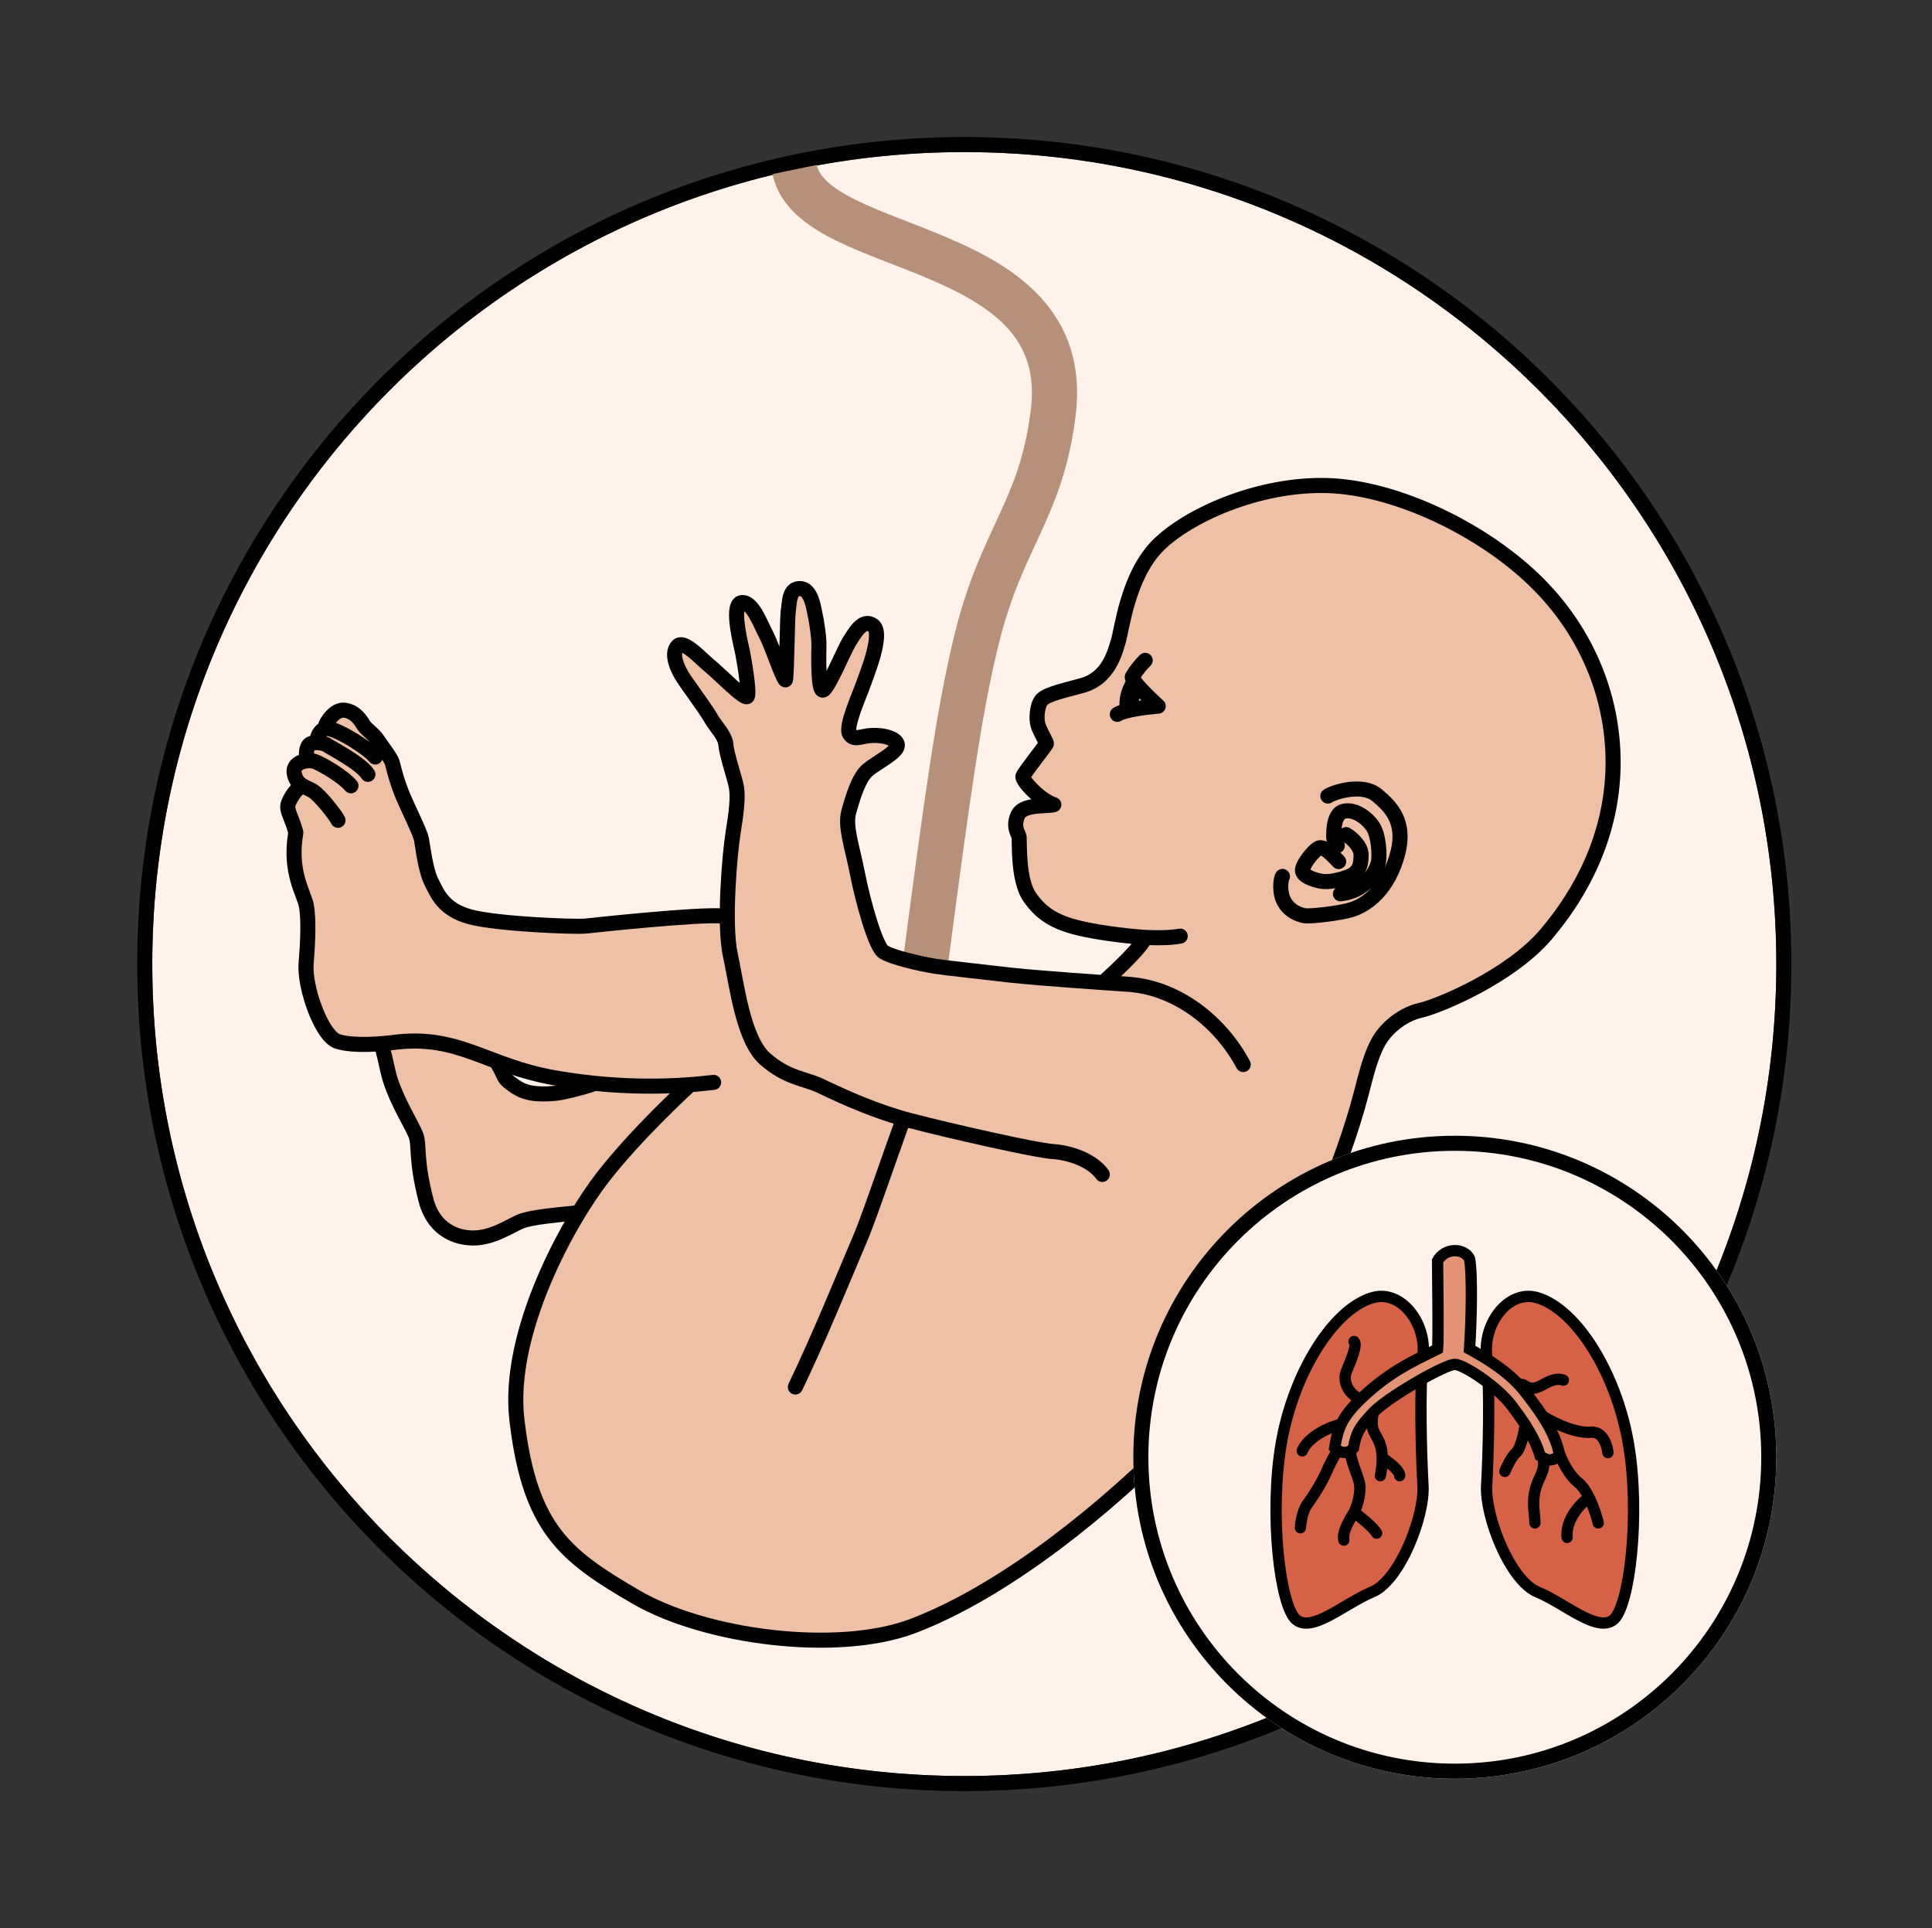 <svg width="513" height="512" viewBox="0 0 513 512" fill="none" xmlns="http://www.w3.org/2000/svg">
<rect x="0" y="0" width="513" height="512" fill="#333333" stroke="none"/>
<path d="M471.666 256.001C471.666 375.083 375.131 471.618 256.049 471.618C136.967 471.618 40.432 375.083 40.432 256.001C40.432 136.919 136.967 40.384 256.049 40.384C375.131 40.384 471.666 136.919 471.666 256.001Z" fill="#FFF2EA"/>
<path d="M471.666 256.001C471.666 137.384 375.884 41.139 257.443 40.389L256.049 40.384C136.967 40.384 40.432 136.919 40.432 256.001L40.437 257.396C41.184 375.371 136.678 470.867 254.654 471.614L256.049 471.618C374.666 471.618 470.912 375.836 471.662 257.396L471.666 256.001ZM475.666 256.001C475.666 377.292 377.34 475.618 256.049 475.618C134.758 475.618 36.432 377.292 36.432 256.001C36.432 134.71 134.758 36.384 256.049 36.384C377.34 36.384 475.666 134.71 475.666 256.001Z" fill="black"/>
<path d="M403.756 150.452L411.292 157.98L417.042 165.188L422.05 173.775L426.01 182.852L428.501 194.476L428.322 207.023L426.416 218.955L422.855 229.388L416.607 240.783L410.468 248.191L404.995 253.685L397.47 259.035L388.691 263.714L380.044 267.594L375.062 268.824L369.518 271.976L366.157 276.279L363.898 281.71L362.245 288.368L359.671 296.903L354.766 311.377L349.423 324.995L345.264 334.094L339.534 344.587L333.061 355.798L324.619 367.956L318.147 375.556L306.978 387.125L294.24 398.663L280.943 409.551L270.682 416.606L260.781 422.939L250.895 428.019L241.359 432.205L232.925 434.292L221.329 435.591L209.848 435.371L198.968 433.634L186.708 431.156L175.883 427.426L166.017 422.223L157.729 416.944L150.435 411.363L145.732 405.473L141.995 398.003L139.653 390.297L137.784 380.347L137.02 371.145L137.895 360.806L140.691 349.989L145.052 338.926L149.349 329.856L153.309 322.308L145.774 322.698L139.38 324.101L134.802 326.199L130.144 328.205L124.444 328.946L118.832 326.769L115.471 323.765L112.472 316.453L110.701 301.872L108.892 298.789L105.975 292.941L103.836 287.365L102.357 281.638L101.368 277.211L95.253 277.137L89.402 276.682L86.318 273.351L83.171 267.059C82.596 264.527 81.424 259.426 81.336 259.266C81.249 259.109 81.39 255.974 81.471 254.426L81.901 244.705L81.394 240.514L78.627 232.492L77.972 225.956L78.514 220.641L75.916 214.4L77.207 211.779L79.596 208.639L78.616 206.655L77.906 203.587L81.34 201.937L81.895 197.827L83.84 196.912L84.889 194.327L86.43 193.577L86.813 191.762L89.363 189.113L92.243 188.649L94.968 190.222L97.031 193.097L102.053 198.211L104.244 202.091L107.327 212.022L112.12 222.366C112.42 224.533 113.034 228.903 113.094 229.044C113.156 229.189 114.767 233.568 115.564 235.741L118.524 239.975L122.823 242.812L131.321 244.44L154.621 245.752L162.975 245.17L178.797 243.627L193.048 243.279L193.539 230.522L195.172 219.052L195.713 211.311L195.219 207.609L192.707 198.827L192.321 195.682L189.596 192.104L180.637 178.84L178.95 173.938L180.131 171.279L183.307 172.446L190.116 178.616L198.615 184.781L197.804 176.729L195.59 166.888L195.288 162.039L196.393 160.124L198.49 160.234L200.743 163.067L203.653 169.186L208.538 179.641L209.404 159.701L210.038 157.512L212.118 156.359L214.286 156.822L215.529 159.231L217.074 165.464L217.643 169.446L217.703 180.638L218.964 182.89L224.381 172.265L227.624 166.647L231.248 165.351L232.898 168.356L232.603 172.6L230.874 177.554L226.525 188.283L225.079 193.809L226.361 195.679L230.045 195.343L234.623 194.701L237.779 196.523L237.844 198.717L231.439 203.948L228.729 205.975L226.284 212.876L225.051 217.501L225.209 221.492L229.757 239.923L234.231 252.974L251.387 257.028L266.923 258.918L293.098 260.688L300.227 254.028L304.088 248.765L296.361 248.631L288.315 246.724L282.371 245.258L277.773 242.884L273.674 238.697L271.675 234.379L270.593 229.426L270.693 222.422L269.772 217.947L270.558 215.448L274.466 214.085L279.484 214.026L276.527 212.318L273.488 209.14L271.307 206.183L277.682 197.323L275.456 192.927L275.414 188.73L276.583 185.188L286.266 182.455L290.432 181.025L293.612 177.605L296.434 172.717L297.206 168.343L298.757 162.339L300.787 155.406L304.432 148.146L309.851 142.458L317.44 137.091L325.986 133.482L335.777 130.373L345.094 129.126L356.124 129.087L369.03 131.773L380.818 136.115L394.279 143.338L403.756 150.452ZM145.821 285.807L138.49 283.919L133.015 281.974L134.462 285.934L137.397 288.67L142.926 290.821L149.755 290.423L155.56 287.437L145.821 285.807Z" fill="#EEC0A5"/>
<path d="M251.695 63.16C260.5 66.929 269.827 71.767 276.524 79.188C283.495 86.912 287.279 97.055 285.609 110.408L285.44 111.693C283.643 124.829 280.07 133.37 276.241 141.709C272.365 150.149 268.35 158.162 265.148 171.191L264.742 172.866C260.593 190.284 257.555 211.531 251.701 256.261L239.802 254.704C245.631 210.17 248.743 188.246 253.071 170.074L253.494 168.327C257.013 154.008 261.538 144.972 265.336 136.701C268.94 128.852 271.988 121.521 273.555 110.042L273.702 108.918C274.946 98.971 272.212 92.321 267.615 87.227C262.744 81.829 255.452 77.822 246.972 74.191C242.766 72.391 238.501 70.775 234.209 69.097C229.992 67.448 225.751 65.741 221.935 63.853C214.688 60.267 206.959 55.096 205.132 46.225L216.886 43.805C217.478 46.682 220.269 49.641 227.257 53.098C230.56 54.732 234.367 56.275 238.577 57.921C242.713 59.537 247.258 61.26 251.695 63.16Z" fill="#B69079"/>
<path d="M300.324 259.424C313.522 260.571 325.471 269.748 331.876 281.742C332.396 282.716 332.029 283.928 331.054 284.448C330.08 284.969 328.869 284.6 328.348 283.625C322.451 272.582 311.578 264.419 299.979 263.409L299.426 263.366C292.991 262.933 276.745 261.84 268.488 260.966L266.948 260.795C257.956 259.732 251.517 259.098 247.965 258.55C246.139 258.268 243.207 257.673 240.446 256.959C239.063 256.601 237.695 256.207 236.514 255.797C235.523 255.453 234.537 255.056 233.781 254.607L233.471 254.412C232.83 253.979 232.353 253.318 232.009 252.759C231.635 252.151 231.273 251.42 230.928 250.629C230.237 249.043 229.541 247.049 228.887 244.935C227.579 240.7 226.387 235.804 225.715 232.333C225.394 230.673 225.025 229.073 224.663 227.523C224.304 225.987 223.946 224.479 223.663 223.063C223.113 220.303 222.759 217.507 223.429 215.107C223.959 213.213 224.64 210.826 225.515 208.643C226.361 206.534 227.516 204.27 229.159 202.906C229.868 202.318 230.746 201.722 231.592 201.164C232.476 200.582 233.322 200.045 234.122 199.494C234.923 198.943 235.548 198.463 235.961 198.055C235.975 198.041 235.987 198.026 236 198.013C235.847 197.932 235.644 197.845 235.384 197.756C234.347 197.404 232.908 197.229 231.621 197.293C231.015 197.322 230.448 197.416 229.871 197.527C229.352 197.627 228.663 197.779 228.073 197.846C227.456 197.917 226.64 197.942 225.813 197.615C225.035 197.307 224.442 196.769 224 196.096L223.82 195.799C223.433 195.112 223.36 194.357 223.36 193.791C223.361 193.187 223.447 192.545 223.57 191.921C223.817 190.671 224.261 189.246 224.74 187.88C225.223 186.501 225.767 185.111 226.235 183.929C226.718 182.71 227.093 181.773 227.288 181.195C227.782 179.729 229.076 176.564 229.968 173.283C230.409 171.661 230.701 170.177 230.741 169.035C230.761 168.464 230.714 168.073 230.646 167.834C230.624 167.755 230.603 167.707 230.591 167.681C230.455 167.587 230.379 167.567 230.361 167.563C230.348 167.56 230.337 167.557 230.305 167.565C230.197 167.592 229.927 167.72 229.508 168.149C228.607 169.072 227.973 170.295 227.208 171.428C227.012 171.718 226.577 172.573 225.935 173.913C225.339 175.157 224.593 176.755 223.872 178.243C223.146 179.744 222.39 181.248 221.721 182.402C221.39 182.973 221.047 183.518 220.71 183.948C220.543 184.161 220.336 184.4 220.095 184.609C219.898 184.78 219.446 185.138 218.793 185.234C218.023 185.347 217.381 185.051 216.963 184.689C216.598 184.373 216.389 184 216.272 183.755C216.035 183.255 215.898 182.668 215.807 182.161C215.617 181.098 215.518 179.716 215.464 178.351C215.355 175.59 215.423 172.542 215.453 171.423C215.479 170.488 215.331 168.918 215.114 167.322C214.899 165.746 214.643 164.328 214.505 163.747C214.266 162.748 214.141 161.459 213.622 160.021C213.381 159.353 213.118 158.872 212.864 158.582C212.642 158.327 212.51 158.304 212.421 158.299C212.252 158.291 212.171 158.314 212.149 158.321C212.131 158.327 212.125 158.331 212.115 158.34C212.076 158.375 211.951 158.52 211.82 158.935C211.691 159.342 211.606 159.848 211.533 160.45C211.471 160.963 211.402 161.72 211.309 162.264C211.255 162.58 211.19 163.733 211.128 165.537C211.069 167.259 211.018 169.389 210.964 171.518C210.91 173.638 210.854 175.758 210.786 177.43C210.753 178.265 210.715 179.005 210.673 179.587C210.638 180.066 210.587 180.692 210.463 181.109L210.423 181.23C210.202 181.83 209.706 182.292 209.085 182.466C208.465 182.639 207.802 182.502 207.302 182.105L207.204 182.022C206.793 181.651 206.51 181.125 206.361 180.841C206.165 180.466 205.958 180.012 205.75 179.527C205.333 178.554 204.853 177.321 204.368 176.06C203.491 173.781 202.615 171.472 201.936 170.03L201.657 169.467C201.244 168.682 200.791 167.695 200.355 166.781C199.902 165.83 199.441 164.901 198.957 164.086C198.469 163.263 198.023 162.672 197.632 162.313C197.551 162.968 197.567 163.896 197.678 165.02C197.929 167.555 198.591 170.408 198.896 171.74C199.213 173.126 199.751 176.12 200.131 178.887C200.321 180.272 200.478 181.645 200.545 182.756C200.578 183.307 200.593 183.84 200.569 184.298C200.557 184.526 200.534 184.776 200.487 185.021C200.452 185.204 200.38 185.518 200.206 185.845L200.124 185.987L200.033 186.122C199.562 186.767 198.866 187.002 198.314 187.023C197.821 187.041 197.41 186.901 197.178 186.808C196.69 186.613 196.199 186.293 195.787 185.996C194.921 185.372 193.86 184.454 192.812 183.507C190.598 181.506 188.447 179.394 187.3 178.472C186.631 177.934 185.826 177.179 185.06 176.471C184.26 175.731 183.456 174.997 182.691 174.388C182.061 173.887 181.556 173.552 181.182 173.364C181.094 173.714 181.081 174.264 181.306 175.116C181.656 176.444 182.493 178.108 183.772 179.92L185.789 182.763C187.805 185.601 189.718 188.319 190.645 189.965L190.833 190.278C191.035 190.599 191.283 190.95 191.577 191.348C191.944 191.846 192.411 192.456 192.825 193.051C193.643 194.226 194.585 195.783 194.735 197.598C194.821 198.627 195.238 200.306 195.792 202.279C196.316 204.146 196.954 206.25 197.339 207.833C197.79 209.687 197.789 211.874 197.604 214.147C197.418 216.444 197.026 219.001 196.602 221.642C196.193 224.193 195.576 230.102 195.283 236.404C194.987 242.764 195.038 249.238 195.861 253.053C196.792 257.361 197.587 262.738 198.947 267.985C199.614 270.559 200.389 272.973 201.326 275.025C202.271 277.093 203.327 278.675 204.493 279.7C207.198 282.075 209.589 283.253 211.795 284.072C212.933 284.494 213.997 284.813 215.129 285.177C216.233 285.53 217.379 285.919 218.508 286.451L220.274 287.287C224.949 289.491 233.35 293.342 242.363 295.68C247.589 297.036 255.853 299.001 263.379 300.664C267.141 301.495 270.707 302.249 273.609 302.811C276.56 303.383 278.699 303.731 279.683 303.794C282.172 303.952 285.012 304.58 287.611 305.684C290.19 306.779 292.705 308.416 294.331 310.706L294.441 310.88C294.941 311.761 294.703 312.896 293.859 313.495C293.014 314.095 291.864 313.947 291.196 313.184L291.07 313.023C290.025 311.551 288.238 310.295 286.048 309.365C283.878 308.444 281.482 307.916 279.43 307.785C278.144 307.704 275.748 307.3 272.848 306.738C269.899 306.167 266.296 305.406 262.516 304.571C254.957 302.901 246.644 300.924 241.358 299.552C231.975 297.118 223.269 293.123 218.565 290.903L216.804 290.07C215.922 289.655 214.983 289.331 213.908 288.986C212.861 288.65 211.653 288.286 210.403 287.822C207.835 286.869 204.995 285.465 201.853 282.705C200.096 281.162 198.753 279.019 197.688 276.687C196.617 274.341 195.773 271.68 195.075 268.989C193.706 263.705 192.791 257.786 191.951 253.897C191.005 249.514 190.991 242.56 191.287 236.218C191.584 229.819 192.213 223.752 192.653 221.008C193.079 218.355 193.445 215.942 193.617 213.823C193.792 211.68 193.75 210.004 193.452 208.778C193.088 207.282 192.503 205.368 191.94 203.36C191.406 201.459 190.871 199.406 190.749 197.928C190.692 197.236 190.298 196.424 189.542 195.337C189.168 194.8 188.788 194.305 188.357 193.722C188.053 193.309 187.732 192.862 187.44 192.398L187.16 191.928C186.332 190.458 184.561 187.944 182.558 185.123L180.505 182.226C179.076 180.201 177.955 178.096 177.438 176.136C176.949 174.279 176.909 172.139 178.233 170.472L178.366 170.312C178.905 169.687 179.616 169.326 180.387 169.232C181.098 169.145 181.756 169.296 182.279 169.486C183.301 169.858 184.318 170.571 185.182 171.259C186.078 171.972 186.983 172.801 187.776 173.534C188.602 174.298 189.274 174.927 189.805 175.354C191.057 176.36 193.527 178.761 195.493 180.538C195.81 180.825 196.117 181.095 196.408 181.348C196.342 180.748 196.26 180.1 196.168 179.431C195.798 176.737 195.279 173.867 194.996 172.632C194.701 171.343 193.978 168.244 193.697 165.415C193.56 164.026 193.508 162.524 193.746 161.282C193.865 160.663 194.086 159.944 194.54 159.324C195.04 158.641 195.804 158.117 196.796 158.023L197.07 158.005C198.42 157.968 199.515 158.622 200.301 159.333C201.134 160.086 201.827 161.083 202.398 162.045C202.979 163.025 203.505 164.092 203.966 165.058C204.444 166.061 204.833 166.912 205.198 167.604L205.359 167.921C205.845 168.9 206.4 170.255 206.958 171.673C206.96 171.588 206.962 171.502 206.965 171.416C207.018 169.298 207.071 167.144 207.13 165.4C207.187 163.738 207.255 162.242 207.366 161.59C207.439 161.165 207.471 160.716 207.562 159.969C207.641 159.311 207.761 158.504 208.006 157.729C208.249 156.962 208.666 156.055 209.457 155.351C210.306 154.596 211.394 154.245 212.616 154.305C214.046 154.375 215.127 155.092 215.876 155.95C216.594 156.771 217.063 157.773 217.384 158.663C217.99 160.34 218.311 162.466 218.395 162.817C218.579 163.587 218.856 165.155 219.078 166.783C219.297 168.391 219.488 170.244 219.453 171.533C219.423 172.63 219.359 175.536 219.459 178.143C219.723 177.62 219.997 177.068 220.272 176.5C221 174.998 221.695 173.505 222.327 172.185C222.913 170.963 223.492 169.782 223.893 169.188C224.322 168.554 225.412 166.617 226.645 165.354C227.293 164.69 228.194 163.967 229.343 163.682C230.613 163.368 231.894 163.659 233.033 164.511L233.181 164.627C233.898 165.223 234.289 166.012 234.497 166.751C234.717 167.531 234.767 168.371 234.739 169.174C234.683 170.777 234.297 172.61 233.829 174.332C232.902 177.738 231.45 181.372 231.079 182.473C230.841 183.178 230.408 184.257 229.954 185.402C229.487 186.582 228.969 187.906 228.515 189.202C228.056 190.511 227.686 191.726 227.495 192.697C227.399 193.183 227.36 193.546 227.359 193.794C227.359 193.831 227.365 193.863 227.366 193.889C227.423 193.888 227.505 193.885 227.619 193.872C228.005 193.828 228.41 193.735 229.112 193.599C229.756 193.475 230.539 193.341 231.424 193.298C233.119 193.214 235.073 193.426 236.671 193.969C237.464 194.238 238.299 194.632 238.969 195.221C239.62 195.795 240.213 196.654 240.26 197.775L240.261 198.002L240.246 198.245C240.122 199.444 239.318 200.36 238.773 200.9C238.099 201.566 237.232 202.209 236.39 202.788C235.547 203.369 234.599 203.973 233.792 204.505C232.947 205.061 232.236 205.551 231.714 205.984C230.896 206.664 230.042 208.101 229.228 210.131C228.443 212.086 227.814 214.278 227.281 216.184C226.89 217.583 227.04 219.539 227.587 222.28C227.853 223.616 228.193 225.047 228.559 226.613C228.921 228.165 229.305 229.83 229.642 231.573C230.288 234.907 231.444 239.663 232.709 243.754C233.342 245.802 233.989 247.639 234.596 249.031C234.9 249.729 235.176 250.274 235.415 250.662C235.685 251.1 235.798 251.157 235.711 251.099L235.85 251.185C236.215 251.398 236.871 251.687 237.826 252.018C238.869 252.38 240.126 252.744 241.448 253.086C244.095 253.771 246.895 254.338 248.575 254.597C252.036 255.131 258.275 255.742 267.418 256.822L268.934 256.991C277.071 257.851 293.204 258.938 299.694 259.375L300.324 259.424Z" fill="black"/>
<path d="M352.525 126.938C371.432 127.492 395.548 139.102 410.144 153.934C424.847 168.875 431.054 187.772 430.256 205.396C429.456 223.033 421.791 237.959 412.031 249.429C407.022 255.317 399.64 260.225 393.023 263.771C386.831 267.088 381.074 269.336 378.215 270.089L377.682 270.22C373.654 271.125 369.927 274.108 368.021 277.197L367.842 277.497C366.357 280.069 365.29 283.614 364.333 287.216L363.401 290.802C360.658 301.365 356.876 311.025 354.25 317.874L353.202 320.632C349.911 329.416 336.779 360.223 312.373 384.472C288.537 408.153 264.158 425.4 244.053 433.283L243.099 433.652C232.722 437.593 218.596 438.346 204.829 436.796C191.048 435.244 177.313 431.35 167.695 425.727C158.409 420.299 151.063 415.636 145.681 408.524C140.438 401.595 137.194 392.538 135.431 378.627L135.265 377.265C133.846 365.159 137.418 351.607 142.373 339.744C147.342 327.848 153.81 317.394 158.468 311.395C163.088 305.445 168.751 299.418 173.236 294.899C175.483 292.634 177.443 290.738 178.843 289.408C179.543 288.742 180.103 288.218 180.49 287.859C180.683 287.679 180.833 287.541 180.935 287.447C180.986 287.4 181.025 287.364 181.051 287.34C181.064 287.328 181.074 287.318 181.081 287.311C181.085 287.308 181.088 287.306 181.09 287.304L181.093 287.302C181.093 287.302 181.093 287.302 182.441 288.78L183.789 290.257L183.788 290.259C183.786 290.26 183.783 290.261 183.78 290.264C183.774 290.269 183.766 290.278 183.754 290.289C183.729 290.311 183.693 290.345 183.644 290.39C183.547 290.479 183.402 290.613 183.214 290.788C182.837 291.138 182.288 291.652 181.599 292.307C180.222 293.616 178.289 295.485 176.075 297.716C171.637 302.189 166.103 308.084 161.627 313.848C157.189 319.563 150.899 329.709 146.064 341.286C141.214 352.897 137.936 365.694 139.238 376.8L139.4 378.126C141.116 391.664 144.21 399.951 148.871 406.111C153.713 412.51 160.393 416.825 169.714 422.274C178.702 427.528 191.848 431.309 205.276 432.821C218.719 434.334 232.132 433.539 241.679 429.913L242.599 429.557C262 421.949 285.927 405.108 309.554 381.633C333.365 357.977 346.248 327.792 349.456 319.228L350.518 316.435C353.158 309.545 356.846 300.13 359.529 289.797L360.447 286.254C361.429 282.55 362.637 278.512 364.378 275.496L364.605 275.115C367.025 271.182 371.627 267.479 376.806 266.317L377.247 266.208C379.653 265.567 385.084 263.486 391.134 260.245C397.573 256.794 404.448 252.169 408.985 246.837C418.318 235.869 425.51 221.761 426.26 205.215C427.011 188.656 421.184 170.854 407.294 156.74C393.296 142.516 370.118 131.456 352.408 130.937C343.567 130.678 334.53 132.608 326.723 135.603C318.892 138.607 312.465 142.619 308.766 146.384C305.145 150.07 302.887 155.318 301.424 160.171C300.699 162.574 300.185 164.83 299.793 166.679C299.469 168.205 299.197 169.637 298.958 170.526L298.858 170.873C298.065 173.375 296.211 181.805 287.696 184.013C284.05 184.958 281.716 185.599 280.172 186.149C278.586 186.714 278.186 187.071 278.051 187.239C277.904 187.423 277.563 188.212 277.425 189.46C277.293 190.651 277.405 191.754 277.692 192.423C278.133 193.453 278.612 194.361 279.01 195.133C279.197 195.498 279.39 195.879 279.53 196.204C279.599 196.366 279.68 196.573 279.74 196.795C279.776 196.93 279.874 197.309 279.811 197.771L279.774 197.974C279.705 198.27 279.578 198.495 279.562 198.525C279.517 198.608 279.47 198.684 279.435 198.74C279.361 198.855 279.273 198.985 279.183 199.112C279 199.371 278.753 199.705 278.472 200.08C277.913 200.827 277.163 201.81 276.426 202.784C275.681 203.771 274.94 204.76 274.366 205.565C274.149 205.87 273.963 206.139 273.813 206.364C273.835 206.397 273.858 206.432 273.883 206.468C274.264 207.009 274.875 207.718 275.638 208.464C277.22 210.01 279.083 211.352 280.414 211.767L280.569 211.823C281.333 212.132 281.835 212.882 281.818 213.716C281.801 214.551 281.269 215.281 280.494 215.559L280.336 215.608C279.57 215.813 278.561 215.869 277.737 215.914C276.813 215.965 275.892 216.007 274.997 216.122C274.096 216.238 273.37 216.413 272.845 216.659C272.409 216.864 272.209 217.068 272.108 217.253L272.071 217.332C271.58 218.496 271.657 219.21 271.786 219.702C271.864 219.997 271.974 220.262 272.125 220.619C272.241 220.893 272.491 221.451 272.576 222.035L272.602 222.277C272.622 222.537 272.627 222.842 272.632 223.096C272.64 223.568 272.641 223.934 272.653 224.579C272.674 225.736 272.719 227.198 272.852 228.755C273.13 231.995 273.764 235.195 275.011 237.018C277.799 241.095 281.076 243.078 286.974 244.499C293.048 245.961 301.805 246.807 304.082 246.923L305.119 246.969C307.626 247.063 310.672 247.045 313.026 246.616C314.112 246.419 315.154 247.139 315.351 248.226C315.549 249.312 314.828 250.353 313.741 250.551C311.067 251.038 307.817 251.06 305.25 250.973C304.988 251.392 304.668 251.836 304.319 252.276C303.523 253.28 302.469 254.439 301.366 255.584C299.154 257.883 296.619 260.263 295.24 261.506L292.563 258.534C293.891 257.336 296.355 255.023 298.485 252.81C299.222 252.044 299.902 251.303 300.477 250.638C296.593 250.253 290.637 249.496 286.036 248.388C279.46 246.804 275.201 244.383 271.709 239.275C269.815 236.506 269.146 232.347 268.867 229.098C268.722 227.411 268.676 225.847 268.654 224.651C268.645 224.119 268.638 223.476 268.632 223.165L268.617 222.608C268.621 222.64 268.618 222.596 268.442 222.179C268.301 221.845 268.079 221.331 267.918 220.719C267.57 219.394 267.543 217.775 268.386 215.777L268.5 215.524C269.102 214.295 270.118 213.52 271.147 213.037C272.009 212.633 272.951 212.399 273.842 212.25C273.489 211.94 273.154 211.629 272.842 211.325C271.96 210.462 271.172 209.566 270.612 208.77C270.336 208.378 270.072 207.951 269.888 207.523C269.796 207.309 269.701 207.04 269.648 206.74C269.599 206.454 269.564 205.998 269.736 205.497L269.793 205.347C269.938 204.996 270.161 204.641 270.313 204.405C270.531 204.066 270.807 203.666 271.11 203.241C271.719 202.388 272.488 201.36 273.235 200.372C273.991 199.372 274.716 198.422 275.27 197.682C275.39 197.522 275.496 197.373 275.593 197.241C275.551 197.157 275.505 197.064 275.453 196.963C275.078 196.234 274.524 195.185 274.015 193.997C273.352 192.448 273.277 190.57 273.449 189.02C273.614 187.528 274.067 185.814 274.931 184.736C275.807 183.645 277.131 182.986 278.831 182.38C280.572 181.76 283.084 181.076 286.692 180.14C292.685 178.586 294.054 172.792 295.044 169.665L295.115 169.417C295.288 168.765 295.508 167.6 295.88 165.849C296.281 163.953 296.823 161.574 297.594 159.016C299.123 153.945 301.614 147.957 305.913 143.581C310.136 139.283 317.117 135.004 325.29 131.868C333.489 128.722 343.056 126.661 352.525 126.938ZM212.99 369.187C212.512 370.183 211.318 370.603 210.322 370.125C209.327 369.648 208.906 368.453 209.383 367.457L212.99 369.187ZM240.376 295.781C241.413 296.162 241.944 297.311 241.564 298.348L241.008 299.872C238.245 307.523 233.158 322.334 231.023 327.739L230.614 328.747C224.909 342.206 219.357 355.91 212.99 369.187L209.383 367.457C215.698 354.291 221.192 340.726 226.931 327.187L227.332 326.2C229.569 320.53 235.141 304.229 237.808 296.969L237.888 296.78C238.332 295.869 239.404 295.424 240.376 295.781ZM181.093 287.302C181.909 286.558 183.174 286.615 183.919 287.431C184.663 288.247 184.605 289.512 183.789 290.257L181.093 287.302ZM295.24 261.506C294.42 262.245 293.155 262.179 292.416 261.359C291.676 260.539 291.742 259.274 292.563 258.534L295.24 261.506ZM367.628 230.53C368.074 229.565 368.49 228.504 368.858 227.334C370.225 222.984 369.842 220.088 368.893 217.994C367.908 215.818 366.2 214.234 364.344 212.682C363.113 211.652 361.049 211.334 358.68 211.608C356.346 211.878 354.326 212.651 353.641 213.082L353.463 213.183C352.555 213.633 351.435 213.331 350.884 212.454C350.296 211.519 350.577 210.285 351.512 209.697L351.774 209.539C353.162 208.753 355.64 207.933 358.222 207.635C360.941 207.32 364.4 207.514 366.91 209.613C368.797 211.191 371.145 213.272 372.537 216.343C373.964 219.495 374.279 223.428 372.674 228.534C369.482 238.689 363.091 242.33 359.46 243.462C357.737 243.998 354.826 244.489 352.249 244.808C350.939 244.971 349.664 245.096 348.606 245.16C347.767 245.211 346.865 245.24 346.203 245.158L345.935 245.116C344.139 244.761 341.167 243.677 339.359 240.61C338.426 239.028 338.109 237.188 338.073 235.688C338.054 234.921 338.107 234.189 338.214 233.551C338.314 232.958 338.486 232.285 338.796 231.738C339.341 230.778 340.562 230.441 341.522 230.985C342.483 231.53 342.82 232.751 342.275 233.712C342.304 233.661 342.229 233.798 342.159 234.214C342.097 234.584 342.058 235.061 342.071 235.59C342.098 236.681 342.334 237.779 342.805 238.578C343.803 240.271 345.494 240.951 346.71 241.192L346.807 241.199C346.881 241.204 347 241.209 347.172 241.21C347.484 241.211 347.885 241.196 348.363 241.167C349.316 241.109 350.506 240.994 351.758 240.839C354.305 240.523 356.913 240.065 358.271 239.642C359.741 239.184 362.144 238.059 364.442 235.482C362.592 237.317 359.902 238.913 356.145 239.334L355.94 239.346C354.927 239.356 354.05 238.597 353.935 237.568C353.861 236.901 354.123 236.275 354.587 235.858C353.294 236.086 351.871 236.202 350.561 235.996L350.287 235.948C349.109 235.718 347.732 235.322 346.583 234.737C346.01 234.445 345.405 234.061 344.909 233.555C344.409 233.044 343.917 232.295 343.849 231.32C343.786 230.412 344.147 229.52 344.435 228.924C344.766 228.242 345.214 227.533 345.691 226.877C346.597 225.63 347.855 224.242 348.986 223.568L349.192 223.454C350.226 222.933 351.275 223.096 352.03 223.381C352.124 223.417 352.217 223.456 352.308 223.497C352.222 223.16 352.161 222.787 352.142 222.375L352.137 222.013C352.144 221.425 352.135 219.752 352.499 218.121C352.826 216.656 353.669 214.248 356.102 213.548C358.017 212.997 359.995 213.458 361.635 214.293C363.296 215.139 364.82 216.465 365.951 218.006C367.233 219.752 367.766 222.224 367.991 224.196C368.22 226.212 368.176 228.177 368.001 229.193C367.94 229.542 367.82 230 367.628 230.53ZM356.875 223.638C357.311 224.48 357.099 225.539 356.322 226.139C356.191 226.24 356.049 226.32 355.904 226.385C356.301 226.794 356.638 227.151 356.856 227.366C357.643 228.141 357.653 229.407 356.878 230.194C356.103 230.981 354.837 230.992 354.05 230.217C353.197 229.377 352.44 228.484 351.524 227.725C351.2 227.457 350.949 227.288 350.771 227.194C350.305 227.569 349.595 228.309 348.926 229.229C348.544 229.755 348.234 230.258 348.036 230.668C347.993 230.756 347.962 230.832 347.936 230.894C348.043 230.972 348.194 231.068 348.4 231.173C349.104 231.532 350.091 231.834 351.052 232.022L351.343 232.067C352.057 232.152 352.995 232.091 354.062 231.891C355.25 231.667 356.449 231.298 357.414 230.919L357.618 230.835C358.595 230.403 358.948 229.854 359.133 229.352C359.323 228.834 359.368 228.291 359.39 227.635L359.409 226.938C359.416 226.681 359.244 226.086 358.603 225.267C358.12 224.65 357.496 224.075 356.875 223.638ZM359.821 217.858C358.733 217.305 357.828 217.213 357.208 217.392C357.106 217.421 356.698 217.669 356.403 218.991C356.326 219.336 356.273 219.69 356.235 220.033C356.864 219.555 357.746 219.476 358.468 219.904C359.655 220.608 360.845 221.644 361.751 222.8C362.616 223.904 363.451 225.415 363.408 227.045L363.392 227.726C363.368 228.526 363.286 229.646 362.887 230.732C362.752 231.099 362.582 231.457 362.376 231.802C363.538 230.34 363.99 228.909 364.059 228.511C364.15 227.986 364.219 226.426 364.017 224.649C363.809 222.829 363.363 221.239 362.727 220.373C361.94 219.301 360.888 218.401 359.821 217.858ZM302.681 173.928C303.468 173.153 304.734 173.162 305.509 173.949C306.284 174.736 306.275 176.002 305.488 176.777C304.318 177.929 303.485 179.035 302.914 179.903C303.268 180.378 303.801 181.001 304.46 181.707C305.873 183.221 307.664 184.929 308.883 186.04C309.473 186.578 309.686 187.416 309.426 188.171C309.165 188.926 308.481 189.454 307.684 189.513C306.31 189.616 304.125 189.845 302.075 190.196C301.049 190.371 300.089 190.571 299.296 190.792C298.453 191.026 297.975 191.236 297.785 191.361L297.609 191.466C296.712 191.938 295.585 191.663 295.013 190.8C294.402 189.879 294.654 188.638 295.575 188.028L295.864 187.85C296.286 187.61 296.766 187.409 297.259 187.238C297.192 185.745 297.496 184.358 297.866 183.251C298.18 182.308 298.563 181.505 298.878 180.92C298.797 180.723 298.706 180.457 298.669 180.149C298.628 179.815 298.628 179.26 298.956 178.698L299.227 178.246C299.919 177.126 301.022 175.562 302.681 173.928ZM302.507 185.449C302.465 185.664 302.418 185.88 302.368 186.096C302.595 186.061 302.822 186.028 303.048 185.996C302.867 185.815 302.686 185.632 302.507 185.449Z" fill="black"/>
<path d="M192.086 241.237C193.188 241.317 194.016 242.276 193.935 243.377C193.855 244.479 192.896 245.307 191.795 245.226C188.46 244.983 180.24 245.56 172.292 246.266C164.425 246.965 157.109 247.761 155.67 247.905C154.813 247.99 152.859 247.987 150.45 247.923C147.981 247.858 144.889 247.723 141.661 247.519C135.281 247.115 128.121 246.424 124.284 245.387C120.307 244.312 117.766 242.52 116.015 240.489C114.335 238.541 113.428 236.38 112.749 235.052C111.844 233.28 111.24 230.695 110.822 228.505C110.607 227.375 110.429 226.283 110.284 225.363C110.135 224.418 110.028 223.709 109.944 223.26C109.895 223.001 109.697 222.407 109.304 221.452C108.934 220.55 108.451 219.47 107.921 218.31C107.01 216.315 105.948 214.061 105.182 212.259L104.874 211.516C103.714 208.65 102.992 206.004 102.561 204.343L102.22 203.039C102.215 203.025 102.188 202.953 102.115 202.809C102.033 202.646 101.918 202.442 101.77 202.199C101.684 202.059 101.59 201.911 101.491 201.758C101.36 202.088 101.142 202.388 100.838 202.618C100.011 203.24 98.857 203.124 98.168 202.38L98.037 202.223L97.918 202.079C97.591 201.709 96.911 201.103 95.891 200.343C94.781 199.516 93.423 198.619 92.051 197.812C90.672 197 89.329 196.31 88.247 195.873C87.703 195.654 87.279 195.522 86.981 195.46C86.925 195.448 86.878 195.442 86.842 195.436C86.779 195.475 86.719 195.526 86.66 195.591C87.096 195.729 87.59 195.931 87.992 196.23L88.417 196.482C88.715 196.656 89.095 196.872 89.561 197.141C90.48 197.668 91.672 198.36 92.904 199.133C94.13 199.903 95.428 200.773 96.555 201.661C97.64 202.515 98.737 203.517 99.393 204.574L99.491 204.753C99.936 205.664 99.627 206.781 98.747 207.327C97.808 207.909 96.576 207.621 95.993 206.682L95.875 206.509C95.559 206.082 94.965 205.5 94.08 204.803C93.112 204.039 91.946 203.255 90.778 202.522C89.614 201.791 88.476 201.13 87.569 200.609C87.123 200.353 86.716 200.121 86.406 199.941C86.166 199.801 85.876 199.629 85.669 199.484C85.661 199.48 85.648 199.474 85.632 199.467C85.562 199.438 85.453 199.4 85.307 199.361C85.012 199.281 84.646 199.217 84.284 199.198C83.94 199.18 83.677 199.207 83.51 199.246C83.452 199.401 83.394 199.636 83.373 199.957C83.37 200.004 83.371 200.051 83.369 200.097C83.724 200.158 84.06 200.245 84.366 200.361C85.46 200.776 87.471 201.847 89.415 203.085C91.335 204.307 93.507 205.89 94.741 207.406C95.438 208.262 95.309 209.522 94.453 210.22C93.596 210.917 92.337 210.788 91.639 209.931C90.844 208.954 89.154 207.661 87.267 206.459C85.638 205.422 84.101 204.602 83.263 204.232L82.948 204.102C82.81 204.05 82.475 203.98 81.998 203.994C81.538 204.008 81.079 204.097 80.714 204.244C80.34 204.395 80.184 204.555 80.132 204.632C80.115 204.658 80.039 204.756 80.111 205.096L80.154 205.283C80.384 206.187 80.781 206.556 81.282 206.87C81.625 207.086 82.008 207.264 82.558 207.522C83.065 207.759 83.709 208.063 84.336 208.481C85.591 209.317 87.236 211.132 88.529 212.704C89.208 213.53 89.848 214.363 90.366 215.085C90.792 215.679 91.201 216.29 91.46 216.781L91.561 216.984L91.639 217.174C91.974 218.131 91.537 219.205 90.6 219.644C89.662 220.084 88.557 219.733 88.036 218.863L87.94 218.683L87.85 218.517C87.723 218.3 87.483 217.928 87.115 217.415C86.654 216.773 86.068 216.01 85.439 215.244C84.113 213.632 82.81 212.272 82.116 211.809C81.769 211.577 81.378 211.385 80.86 211.143C80.728 211.081 80.586 211.011 80.434 210.939C80.43 210.943 80.426 210.947 80.422 210.951C80.189 211.177 79.902 211.511 79.606 211.919C78.982 212.78 78.538 213.663 78.42 214.148C78.38 214.312 78.378 214.611 78.842 215.809C79.208 216.752 79.777 218.072 80.278 219.814L80.489 220.586L80.531 220.794C80.561 221.003 80.558 221.216 80.522 221.425C79.655 226.402 80.18 230.14 80.977 233.033C81.381 234.501 81.857 235.762 82.297 236.932C82.712 238.038 83.158 239.214 83.344 240.288C83.978 243.966 83.787 249.706 83.276 256.034C83.055 258.777 83.971 263.266 85.54 267.338C86.312 269.344 87.204 271.142 88.108 272.486C89.073 273.921 89.829 274.499 90.206 274.625C91.94 275.205 94.659 275.385 97.474 275.334C100.224 275.283 102.815 275.019 104.145 274.845L104.991 274.741C113.657 273.755 119.933 275.355 126.137 277.565C132.533 279.842 138.594 282.643 147.42 284.202L149.057 284.482C165.878 287.257 179.865 286.558 189.249 285.436C190.345 285.304 191.34 286.087 191.471 287.183C191.603 288.28 190.82 289.276 189.723 289.407C180.065 290.562 165.686 291.279 148.406 288.428L146.724 288.141C137.461 286.505 130.869 283.496 124.794 281.333C118.917 279.24 113.283 277.82 105.431 278.716L104.664 278.811C103.224 279 100.481 279.279 97.548 279.332C94.681 279.385 91.369 279.231 88.939 278.42C87.234 277.85 85.847 276.293 84.788 274.719C83.668 273.053 82.65 270.965 81.807 268.776C80.144 264.459 78.998 259.317 79.289 255.712C79.771 249.74 79.921 244.742 79.495 241.577L79.401 240.968C79.294 240.345 79.009 239.557 78.552 238.339C78.118 237.184 77.579 235.762 77.12 234.095C76.215 230.808 75.631 226.609 76.507 221.185C76.06 219.558 75.548 218.375 75.113 217.255C74.691 216.166 74.159 214.742 74.533 213.203C74.829 211.984 75.617 210.609 76.367 209.573C76.646 209.189 76.947 208.812 77.257 208.473C76.852 207.887 76.518 207.185 76.294 206.331L76.198 205.925C75.924 204.634 76.135 203.419 76.802 202.416C77.435 201.465 78.358 200.88 79.221 200.533C79.269 200.514 79.319 200.497 79.368 200.478C79.361 200.228 79.364 199.964 79.382 199.694C79.431 198.949 79.601 197.966 80.128 197.074L80.238 196.897C80.816 196.016 81.688 195.6 82.391 195.403C82.495 195.001 82.642 194.575 82.85 194.157C83.195 193.461 83.74 192.712 84.559 192.152C84.586 191.952 84.642 191.752 84.734 191.559L84.903 191.223C85.336 190.402 86.038 189.353 86.962 188.466C87.992 187.477 89.601 186.41 91.617 186.6L91.993 186.646C95.821 187.211 97.764 190.685 98.266 191.528L98.365 191.655C98.441 191.744 98.544 191.853 98.677 191.987C98.95 192.26 99.278 192.56 99.663 192.913C100.327 193.523 101.338 194.439 101.888 195.336C102.217 195.873 103.01 196.922 103.941 198.248C104.375 198.865 104.818 199.517 105.183 200.114C105.513 200.654 105.899 201.339 106.074 201.969L106.433 203.334C106.858 204.969 107.506 207.359 108.582 210.016L108.873 210.716C109.596 212.418 110.61 214.569 111.56 216.647C112.093 217.814 112.602 218.953 113.004 219.932C113.385 220.857 113.74 221.806 113.874 222.521C113.973 223.047 114.096 223.859 114.235 224.74C114.378 225.648 114.548 226.689 114.751 227.755C115.172 229.96 115.696 232.027 116.312 233.232C117.153 234.88 117.772 236.401 119.044 237.877C120.246 239.271 122.082 240.648 125.328 241.526C128.714 242.441 135.474 243.119 141.914 243.527C145.095 243.728 148.138 243.861 150.555 243.925C153.032 243.99 154.717 243.98 155.273 243.924C156.662 243.786 164.045 242.983 171.938 242.282C179.751 241.588 188.352 240.964 192.086 241.237ZM94.829 193.575C94.182 192.489 93.109 190.858 91.408 190.603L91.241 190.582C90.907 190.551 90.397 190.713 89.732 191.351C89.538 191.538 89.356 191.743 89.19 191.951C89.374 192.018 89.559 192.089 89.743 192.163C91.075 192.7 92.603 193.496 94.079 194.364C95.533 195.219 96.985 196.175 98.209 197.082C97.941 196.781 97.524 196.38 96.957 195.859C96.6 195.531 96.195 195.162 95.847 194.813C95.561 194.527 95.213 194.158 94.941 193.752L94.829 193.575Z" fill="black"/>
<path d="M100.262 275.681C101.175 275.192 102.296 275.483 102.863 276.323L102.969 276.498L103.076 276.712C103.318 277.233 103.514 277.898 103.674 278.493C103.874 279.236 104.078 280.113 104.278 280.996C104.69 282.821 105.08 284.639 105.439 285.822L105.611 286.367C106.497 289.095 107.806 291.845 109.07 294.305C110.351 296.798 111.725 299.233 112.292 300.713C112.647 301.64 112.786 302.574 112.871 303.518C112.948 304.385 112.998 305.586 113.082 306.75C113.262 309.229 113.657 312.745 115.039 318.16L115.192 318.713C115.988 321.423 117.353 323.329 118.991 324.597C120.748 325.957 122.934 326.67 125.328 326.743C127.647 326.813 129.92 326.099 132.062 325.147C133.129 324.672 134.122 324.158 135.069 323.67C135.977 323.202 136.913 322.721 137.737 322.404C139.397 321.765 142.043 321.321 144.658 320.98C147.339 320.631 150.247 320.363 152.536 320.14L152.741 320.13C153.754 320.134 154.62 320.905 154.721 321.936C154.828 323.035 154.024 324.014 152.925 324.121L149.154 324.491C147.832 324.627 146.475 324.778 145.174 324.947C142.507 325.294 140.322 325.695 139.173 326.137C138.593 326.36 137.866 326.729 136.9 327.227C135.972 327.704 134.877 328.272 133.687 328.801C131.316 329.856 128.398 330.837 125.207 330.741C122.089 330.647 119.058 329.706 116.543 327.76C114.175 325.927 112.366 323.281 111.355 319.847L111.164 319.15C109.717 313.481 109.288 309.728 109.093 307.038C108.991 305.617 108.966 304.758 108.887 303.874C108.815 303.069 108.716 302.562 108.556 302.144C108.093 300.934 106.954 298.939 105.512 296.134C104.224 293.626 102.795 290.645 101.805 287.595L101.612 286.985C101.197 285.62 100.762 283.584 100.377 281.878C100.178 280.997 99.989 280.189 99.812 279.533C99.724 279.205 99.644 278.934 99.573 278.722C99.537 278.617 99.506 278.535 99.481 278.473L99.445 278.388L99.357 278.203C98.971 277.266 99.349 276.17 100.262 275.681ZM156.62 286.03C157.664 285.669 158.803 286.222 159.164 287.266C159.525 288.31 158.972 289.449 157.928 289.81C156.683 290.242 154.708 290.811 152.786 291.294C151.133 291.71 149.387 292.097 148.13 292.262L147.623 292.319C142.664 292.757 138.846 292.495 135.26 289.894C133.827 288.854 132.999 288.231 132.376 287.214C132.116 286.79 131.888 286.288 131.668 285.828C131.426 285.324 131.102 284.666 130.582 283.738L134.071 281.782C134.645 282.805 135.009 283.542 135.275 284.098C135.564 284.7 135.666 284.927 135.786 285.122C135.923 285.346 136.056 285.529 137.61 286.656C139.998 288.389 142.593 288.747 147.27 288.334L147.65 288.29C148.618 288.161 150.152 287.833 151.811 287.415C153.672 286.947 155.524 286.409 156.62 286.03ZM131.349 281.015C132.313 280.475 133.531 280.819 134.071 281.782L130.582 283.738C130.042 282.774 130.386 281.555 131.349 281.015Z" fill="black"/>
<path d="M471.664 386.962C471.664 434.111 433.443 472.332 386.294 472.332C339.145 472.332 300.924 434.111 300.924 386.962C300.924 339.813 339.145 301.592 386.294 301.592C433.443 301.592 471.664 339.813 471.664 386.962Z" fill="#FFF2EA"/>
<path d="M467.664 386.962C467.664 342.022 431.233 305.592 386.294 305.592C341.354 305.592 304.924 342.022 304.924 386.962C304.924 431.901 341.354 468.332 386.294 468.332V472.332C339.145 472.332 300.924 434.111 300.924 386.962C300.924 339.813 339.145 301.592 386.294 301.592C433.443 301.592 471.664 339.813 471.664 386.962C471.664 434.111 433.443 472.332 386.294 472.332V468.332C431.233 468.332 467.664 431.901 467.664 386.962Z" fill="black"/>
<path d="M340.183 383.42C343.367 364.725 353.943 347.716 364.356 344.611C371.962 342.343 378.785 351.296 377.843 359.97C376.901 368.644 377.373 386.275 377.843 394.471C378.314 402.667 371.634 419.735 364.356 422.741C357.078 425.747 348.451 433.66 344.156 430.087C339.86 426.514 336.998 402.114 340.183 383.42Z" fill="#D56147"/>
<path d="M364.353 343.056C368.732 341.949 372.746 343.981 375.457 347.226C378.249 350.567 379.852 355.377 379.336 360.132C378.408 368.668 378.871 386.188 379.342 394.385C379.596 398.822 377.943 405.393 375.376 411.162C374.082 414.072 372.524 416.851 370.793 419.119C369.081 421.36 367.103 423.229 364.929 424.127C363.212 424.836 361.384 425.849 359.49 426.955C357.629 428.041 355.678 429.233 353.84 430.206C352.007 431.177 350.135 432.013 348.378 432.343C346.589 432.679 344.732 432.517 343.197 431.241C342.405 430.582 341.777 429.57 341.26 428.451C340.729 427.302 340.251 425.895 339.826 424.303C338.976 421.117 338.304 417.062 337.872 412.567C337.007 403.581 337.086 392.672 338.705 383.168L338.863 382.276C340.549 373.069 343.974 364.303 348.286 357.377C352.701 350.284 358.2 344.882 363.928 343.173L364.353 343.056ZM373.155 349.149C370.947 346.507 368.037 345.217 365.073 345.97L364.786 346.049C360.101 347.446 355.105 352.101 350.833 358.962C346.729 365.555 343.435 373.964 341.814 382.814L341.662 383.671C340.097 392.862 340.014 403.5 340.859 412.28C341.281 416.669 341.931 420.552 342.725 423.53C343.123 425.02 343.548 426.251 343.983 427.193C344.432 428.165 344.833 428.699 345.115 428.933C345.728 429.443 346.561 429.631 347.825 429.394C349.121 429.151 350.666 428.492 352.436 427.555C354.201 426.621 356.04 425.495 357.978 424.364C359.883 423.252 361.863 422.148 363.784 421.355C365.25 420.749 366.836 419.358 368.409 417.298C369.962 415.264 371.409 412.7 372.636 409.942C375.111 404.377 376.562 398.315 376.347 394.557C375.876 386.361 375.395 368.618 376.352 359.808C376.778 355.889 375.441 351.886 373.155 349.149Z" fill="black"/>
<path d="M432.405 383.42C429.221 364.725 418.645 347.716 408.232 344.611C400.625 342.343 393.803 351.296 394.745 359.97C395.687 368.644 395.215 386.275 394.745 394.471C394.274 402.667 400.954 419.735 408.232 422.741C415.51 425.747 424.137 433.66 428.432 430.087C432.728 426.514 435.59 402.114 432.405 383.42Z" fill="#D56147"/>
<path d="M408.237 343.056C403.858 341.949 399.843 343.981 397.133 347.226C394.341 350.567 392.738 355.377 393.254 360.132C394.182 368.668 393.719 386.188 393.248 394.385C392.994 398.822 394.647 405.393 397.214 411.162C398.508 414.072 400.066 416.851 401.797 419.119C403.509 421.36 405.487 423.229 407.661 424.127C409.378 424.836 411.206 425.849 413.1 426.955C414.96 428.041 416.912 429.233 418.75 430.206C420.583 431.177 422.455 432.013 424.211 432.343C426.001 432.679 427.858 432.517 429.393 431.241C430.185 430.582 430.813 429.57 431.33 428.451C431.861 427.302 432.339 425.895 432.764 424.303C433.614 421.117 434.286 417.062 434.718 412.567C435.582 403.581 435.504 392.672 433.885 383.168L433.727 382.276C432.041 373.069 428.615 364.303 424.304 357.377C419.889 350.284 414.39 344.882 408.662 343.173L408.237 343.056ZM399.435 349.149C401.643 346.507 404.553 345.217 407.517 345.97L407.804 346.049C412.489 347.446 417.485 352.101 421.757 358.962C425.861 365.555 429.154 373.964 430.775 382.814L430.927 383.671C432.493 392.862 432.576 403.5 431.731 412.28C431.309 416.669 430.659 420.552 429.864 423.53C429.467 425.02 429.042 426.251 428.607 427.193C428.158 428.165 427.757 428.699 427.475 428.933C426.862 429.443 426.028 429.631 424.765 429.394C423.469 429.151 421.924 428.492 420.154 427.555C418.389 426.621 416.55 425.495 414.612 424.364C412.707 423.252 410.727 422.148 408.805 421.355C407.34 420.749 405.754 419.358 404.181 417.298C402.628 415.264 401.181 412.7 399.954 409.942C397.479 404.377 396.027 398.315 396.243 394.557C396.714 386.361 397.194 368.618 396.238 359.808C395.812 355.889 397.149 351.886 399.435 349.149Z" fill="black"/>
<path d="M363.351 369.631C356.039 376.064 355.274 379.242 354.396 384.506C355.209 385.492 357.791 386.591 359.386 384.506C360.086 380.615 360.765 379.174 364.629 375.088C368.515 370.978 383.865 362.181 386.347 362.305C388.83 362.429 397.681 368.286 401.411 373.273C404.514 377.422 407.547 381.709 408.953 386.591C410.292 387.5 411.536 388.478 414.117 386.591C413.161 380.233 408.216 373.847 404.95 369.631C400.825 364.305 394.538 360.622 390.195 358.225C390.701 351.183 390.988 337.986 390.195 334.256C388.788 331.387 383.72 331.196 381.714 334.829C381.714 338.339 382.006 355.593 381.714 358.225C376.834 360.746 370.662 363.197 363.351 369.631Z" fill="#E39376"/>
<path d="M386.137 330.605C388.188 330.547 390.373 331.442 391.441 333.403L391.541 333.595L391.623 333.762L391.662 333.944C392.099 336.001 392.217 340.409 392.182 345.009C392.149 349.279 391.977 353.899 391.753 357.379C396.062 359.79 402.071 363.464 406.136 368.712L407.434 370.398C408.797 372.189 410.322 374.279 411.684 376.531C413.493 379.524 415.08 382.908 415.601 386.368L415.735 387.266L415.003 387.802C413.522 388.885 412.171 389.324 410.844 389.122C409.635 388.937 408.684 388.221 408.11 387.832L407.662 387.527L407.512 387.007C406.356 382.993 404.015 379.362 401.363 375.729L400.21 374.172C398.481 371.86 395.481 369.255 392.549 367.192C391.095 366.169 389.696 365.307 388.531 364.7C387.948 364.396 387.441 364.166 387.029 364.012C386.593 363.85 386.354 363.806 386.272 363.802C386.294 363.804 386.041 363.822 385.364 364.063C384.764 364.277 383.994 364.603 383.093 365.028C381.294 365.876 379.061 367.071 376.77 368.405C374.479 369.738 372.152 371.199 370.166 372.573C368.406 373.791 366.977 374.897 366.073 375.762L365.719 376.118C363.798 378.149 362.779 379.412 362.138 380.588C361.515 381.73 361.203 382.872 360.861 384.771L360.798 385.129L360.577 385.417C359.399 386.957 357.78 387.345 356.383 387.142C355.091 386.955 353.898 386.259 353.239 385.46L352.805 384.932L352.917 384.259L353.084 383.282C353.482 381.033 353.965 378.978 355.14 376.796C356.475 374.315 358.643 371.775 362.359 368.505L363.059 367.898C369.863 362.083 375.734 359.558 380.272 357.274C380.354 355.383 380.355 351.234 380.323 346.867C380.287 341.81 380.214 336.587 380.214 334.829V334.442L380.4 334.104C381.688 331.773 383.972 330.666 386.137 330.605ZM386.222 333.604C385.1 333.636 383.953 334.156 383.216 335.248C383.225 337.305 383.289 342.099 383.323 346.845C383.359 351.861 383.363 356.96 383.204 358.39L383.115 359.189L382.402 359.557C377.582 362.047 371.847 364.331 365.007 370.179L364.342 370.757C360.747 373.92 358.876 376.185 357.781 378.217C356.815 380.012 356.407 381.706 356.021 383.902C356.241 384.022 356.515 384.13 356.813 384.174C357.229 384.234 357.625 384.168 357.987 383.824C358.325 382.033 358.707 380.613 359.504 379.152C360.344 377.612 361.597 376.112 363.539 374.057L363.751 373.839C364.85 372.735 366.549 371.427 368.459 370.105C370.521 368.678 372.916 367.176 375.26 365.812C377.601 364.449 379.914 363.21 381.813 362.315C382.761 361.869 383.628 361.496 384.357 361.236C385.011 361.003 385.781 360.774 386.423 360.806C386.962 360.833 387.542 361.001 388.079 361.202C388.641 361.412 389.263 361.698 389.917 362.039C391.226 362.721 392.739 363.658 394.274 364.738C397.321 366.882 400.612 369.699 402.612 372.375L403.773 373.943C406.372 377.498 408.884 381.331 410.234 385.644C410.71 385.959 410.987 386.11 411.296 386.157C411.497 386.188 411.851 386.185 412.458 385.868C411.896 383.269 410.648 380.618 409.116 378.084C407.831 375.959 406.384 373.973 405.05 372.22L403.764 370.549C399.849 365.495 393.82 361.938 389.47 359.539L388.63 359.075L388.698 358.118C388.949 354.633 389.146 349.605 389.182 344.987C389.216 340.472 389.09 336.546 388.764 334.766C388.337 334.07 387.408 333.571 386.222 333.604Z" fill="black"/>
<path d="M359.605 395.022C359.605 394.683 359.524 394.208 359.342 393.56C359.161 392.922 358.912 392.21 358.624 391.4C358.065 389.827 357.37 387.916 357.059 385.974L360.021 385.499C360.28 387.119 360.869 388.761 361.45 390.395C361.732 391.189 362.016 391.995 362.228 392.746C362.437 393.487 362.605 394.273 362.605 395.022C362.605 396.298 362.378 397.74 362.062 399.014C361.882 399.741 361.658 400.463 361.407 401.102C362.15 401.683 363.022 402.391 363.846 403.118C364.46 403.659 365.063 404.224 365.573 404.761C366.001 405.211 366.425 405.706 366.723 406.193L366.843 406.401L366.91 406.54C367.201 407.242 366.918 408.064 366.234 408.433C365.55 408.801 364.708 408.584 364.282 407.955L364.202 407.823L364.096 407.654C363.961 407.458 363.733 407.18 363.397 406.826C362.97 406.376 362.438 405.876 361.862 405.368C361.234 404.814 360.572 404.269 359.969 403.79C359.554 404.516 359.165 405.24 358.858 405.948C358.328 407.172 358.169 408.063 358.296 408.646C358.472 409.456 357.958 410.255 357.149 410.431C356.34 410.607 355.541 410.093 355.365 409.283C355.029 407.738 355.519 406.109 356.106 404.755C356.711 403.36 357.558 401.953 358.249 400.794L358.354 400.602C358.606 400.109 358.904 399.287 359.151 398.291C359.429 397.173 359.605 395.983 359.605 395.022ZM413.49 384.316C414.225 384.065 415.02 384.417 415.338 385.108L415.395 385.251L415.513 385.582C415.823 386.413 416.363 387.634 417.087 388.881C417.923 390.323 418.936 391.679 420.03 392.535L420.277 392.739C421.5 393.796 422.497 395.405 423.277 396.98L423.508 397.457C424.636 399.854 425.447 402.467 425.835 404.047C426.032 404.851 425.541 405.664 424.736 405.861C423.932 406.059 423.119 405.567 422.922 404.763C422.638 403.61 422.1 401.835 421.374 400.061C420.684 400.721 419.942 401.551 419.299 402.508C418.165 404.193 417.422 406.128 417.607 408.113C417.684 408.938 417.077 409.669 416.252 409.746C415.427 409.822 414.697 409.216 414.62 408.392C414.349 405.475 415.451 402.853 416.808 400.834C417.804 399.354 418.985 398.125 420.017 397.242C419.457 396.27 418.884 395.502 418.33 395.02L418.181 394.898C416.653 393.702 415.41 391.971 414.491 390.387C413.679 388.986 413.067 387.607 412.699 386.62L412.556 386.222L412.514 386.074C412.342 385.334 412.755 384.568 413.49 384.316ZM353.573 384.925C354.021 384.228 354.949 384.027 355.646 384.475C356.343 384.923 356.544 385.85 356.096 386.547C355.761 387.068 354.899 388.554 354.023 390.47L353.648 391.315C352.471 394.061 350.524 397.211 348.982 399.419L348.349 400.304C347.896 400.922 347.513 401.919 347.234 403.04C346.962 404.13 346.825 405.183 346.783 405.791C346.726 406.617 346.01 407.241 345.183 407.184C344.357 407.126 343.734 406.41 343.791 405.584C343.844 404.814 344.006 403.587 344.323 402.314C344.633 401.072 345.13 399.622 345.93 398.53L346.533 397.685C347.999 395.584 349.824 392.624 350.891 390.133L351.291 389.229C352.227 387.181 353.16 385.567 353.573 384.925ZM409.062 404.439C409.043 405.267 408.356 405.923 407.528 405.904C406.7 405.885 406.044 405.198 406.063 404.37L409.062 404.439ZM411.287 387.325C411.656 389.313 411.166 390.826 410.584 392.188C409.995 393.565 409.387 394.67 409.028 396.311C408.671 397.944 408.678 399.379 408.777 400.686C408.828 401.359 408.899 401.959 408.963 402.592C409.023 403.198 409.076 403.83 409.062 404.439L406.063 404.37C406.073 403.958 406.038 403.483 405.978 402.891C405.922 402.325 405.84 401.633 405.786 400.913C405.674 399.437 405.656 397.686 406.097 395.67C406.536 393.663 407.343 392.135 407.825 391.009C408.313 389.868 408.548 389.01 408.337 387.874L411.287 387.325ZM370.151 391.864C370.151 391.97 370.182 391.868 369.926 391.513C369.699 391.196 369.35 390.824 368.909 390.426C368.735 390.268 368.551 390.114 368.366 389.962C368.258 390.876 368.112 391.664 367.978 392.218L367.934 392.365C367.681 393.082 366.922 393.505 366.168 393.322C365.363 393.127 364.868 392.316 365.063 391.511L365.144 391.148C365.309 390.351 365.485 389.138 365.518 387.838L365.523 387.182C365.51 386.23 365.41 385.32 365.196 384.541L365.097 384.216C364.85 383.473 364.575 382.915 364.297 382.404C364.039 381.932 363.681 381.336 363.42 380.739C362.812 379.352 362.625 377.818 363.087 375.204C363.231 374.388 364.008 373.843 364.824 373.987C365.64 374.131 366.185 374.91 366.041 375.726C365.647 377.957 365.868 378.851 366.168 379.536C366.36 379.975 366.581 380.326 366.931 380.969C367.26 381.573 367.622 382.299 367.944 383.267L368.087 383.738C368.318 384.58 368.439 385.464 368.491 386.323C369.237 386.824 370.132 387.487 370.922 388.2C371.445 388.673 371.963 389.207 372.363 389.763C372.734 390.279 373.151 391.017 373.151 391.864C373.151 392.693 372.479 393.364 371.651 393.364C370.823 393.364 370.151 392.693 370.151 391.864ZM400.975 391.281C400.668 392.05 399.794 392.425 399.025 392.117C398.256 391.81 397.882 390.936 398.189 390.167L400.975 391.281ZM405.21 376.841C406.03 376.958 406.599 377.718 406.482 378.538L406.342 379.423C406.172 380.397 405.919 381.605 405.592 382.76C405.375 383.529 405.115 384.307 404.812 384.988C404.525 385.633 404.133 386.346 403.584 386.846C403.147 387.243 402.614 388.012 402.097 388.941C401.6 389.836 401.192 390.74 400.975 391.281L398.189 390.167C398.448 389.52 398.909 388.5 399.475 387.482C400.022 386.5 400.749 385.369 401.566 384.626C401.644 384.555 401.832 384.307 402.072 383.768C402.296 383.264 402.51 382.635 402.706 381.943C403.097 380.561 403.377 379.062 403.512 378.114L403.542 377.963C403.725 377.225 404.441 376.731 405.21 376.841ZM409.538 386.125C410.352 385.974 411.135 386.511 411.287 387.325L408.337 387.874C408.185 387.06 408.723 386.276 409.538 386.125ZM410.577 374.884C412.439 375.987 414.567 377.049 416.671 377.796C418.794 378.55 420.786 378.946 422.415 378.825L422.629 378.813C424.814 378.74 426.262 380.074 427.099 381.451C427.84 382.669 428.224 384.082 428.382 385.151L428.436 385.587L428.444 385.74C428.443 386.5 427.865 387.151 427.092 387.228C426.32 387.306 425.626 386.782 425.474 386.037L425.451 385.886L425.411 385.568C425.294 384.794 425.013 383.795 424.536 383.01C424.041 382.196 423.484 381.81 422.78 381.811L422.636 381.816C420.418 381.981 417.976 381.443 415.667 380.623C413.337 379.796 411.032 378.641 409.047 377.465L410.577 374.884ZM355.375 376.866C356.181 376.675 356.989 377.174 357.18 377.98C357.371 378.786 356.872 379.594 356.066 379.785C354.511 380.154 352.522 380.968 350.775 382.088C348.995 383.229 347.683 384.549 347.174 385.83L347.11 385.97C346.759 386.644 345.948 386.956 345.226 386.67C344.456 386.364 344.08 385.491 344.386 384.722L344.558 384.325C345.479 382.365 347.294 380.756 349.157 379.561C351.178 378.266 353.479 377.315 355.375 376.866ZM358.303 384.255C359.121 384.124 359.89 384.681 360.021 385.499L357.059 385.974C356.928 385.156 357.485 384.386 358.303 384.255ZM408.521 375.41C408.944 374.697 409.864 374.461 410.577 374.884L409.047 377.465C408.334 377.042 408.099 376.123 408.521 375.41ZM361.708 370.112C362.466 370.445 362.812 371.329 362.479 372.088C362.147 372.846 361.262 373.192 360.504 372.859L361.708 370.112ZM358.399 355.261C358.938 354.632 359.885 354.56 360.514 355.099L360.68 355.258C361.038 355.641 361.19 356.095 361.255 356.448C361.33 356.856 361.317 357.273 361.278 357.642C361.199 358.381 360.975 359.224 360.715 360.031C360.453 360.844 360.125 361.708 359.802 362.517L358.914 364.677C358.163 366.496 359.252 369.035 361.708 370.112L360.504 372.859C356.966 371.308 354.609 367.243 356.141 363.531L357.016 361.404C357.321 360.642 357.62 359.852 357.859 359.111C358.099 358.366 358.249 357.755 358.296 357.323C358.306 357.227 358.308 357.151 358.308 357.093C357.927 356.545 357.945 355.791 358.399 355.261ZM413.038 364.815C414.174 364.663 415.007 364.859 415.634 365.09L414.597 367.905C414.321 367.804 413.985 367.715 413.436 367.788C412.921 367.857 412.158 368.078 411.055 368.663L410.561 368.937C408.519 370.116 406.986 370.377 405.648 369.986C405.043 369.81 404.568 369.519 404.279 369.347C404.107 369.244 404.002 369.186 403.935 369.151L403.817 369.102L403.669 369.061C402.947 368.822 402.51 368.071 402.678 367.312C402.847 366.554 403.561 366.059 404.316 366.147L404.467 366.174L404.687 366.231C405.185 366.382 405.59 366.635 405.817 366.77C406.132 366.959 406.301 367.051 406.489 367.106C406.739 367.179 407.4 367.298 409.062 366.339L409.644 366.016C410.972 365.311 412.079 364.944 413.038 364.815ZM415.634 365.09C416.411 365.376 416.809 366.238 416.523 367.016C416.237 367.793 415.375 368.191 414.597 367.905L415.634 365.09Z" fill="black"/>
</svg>
